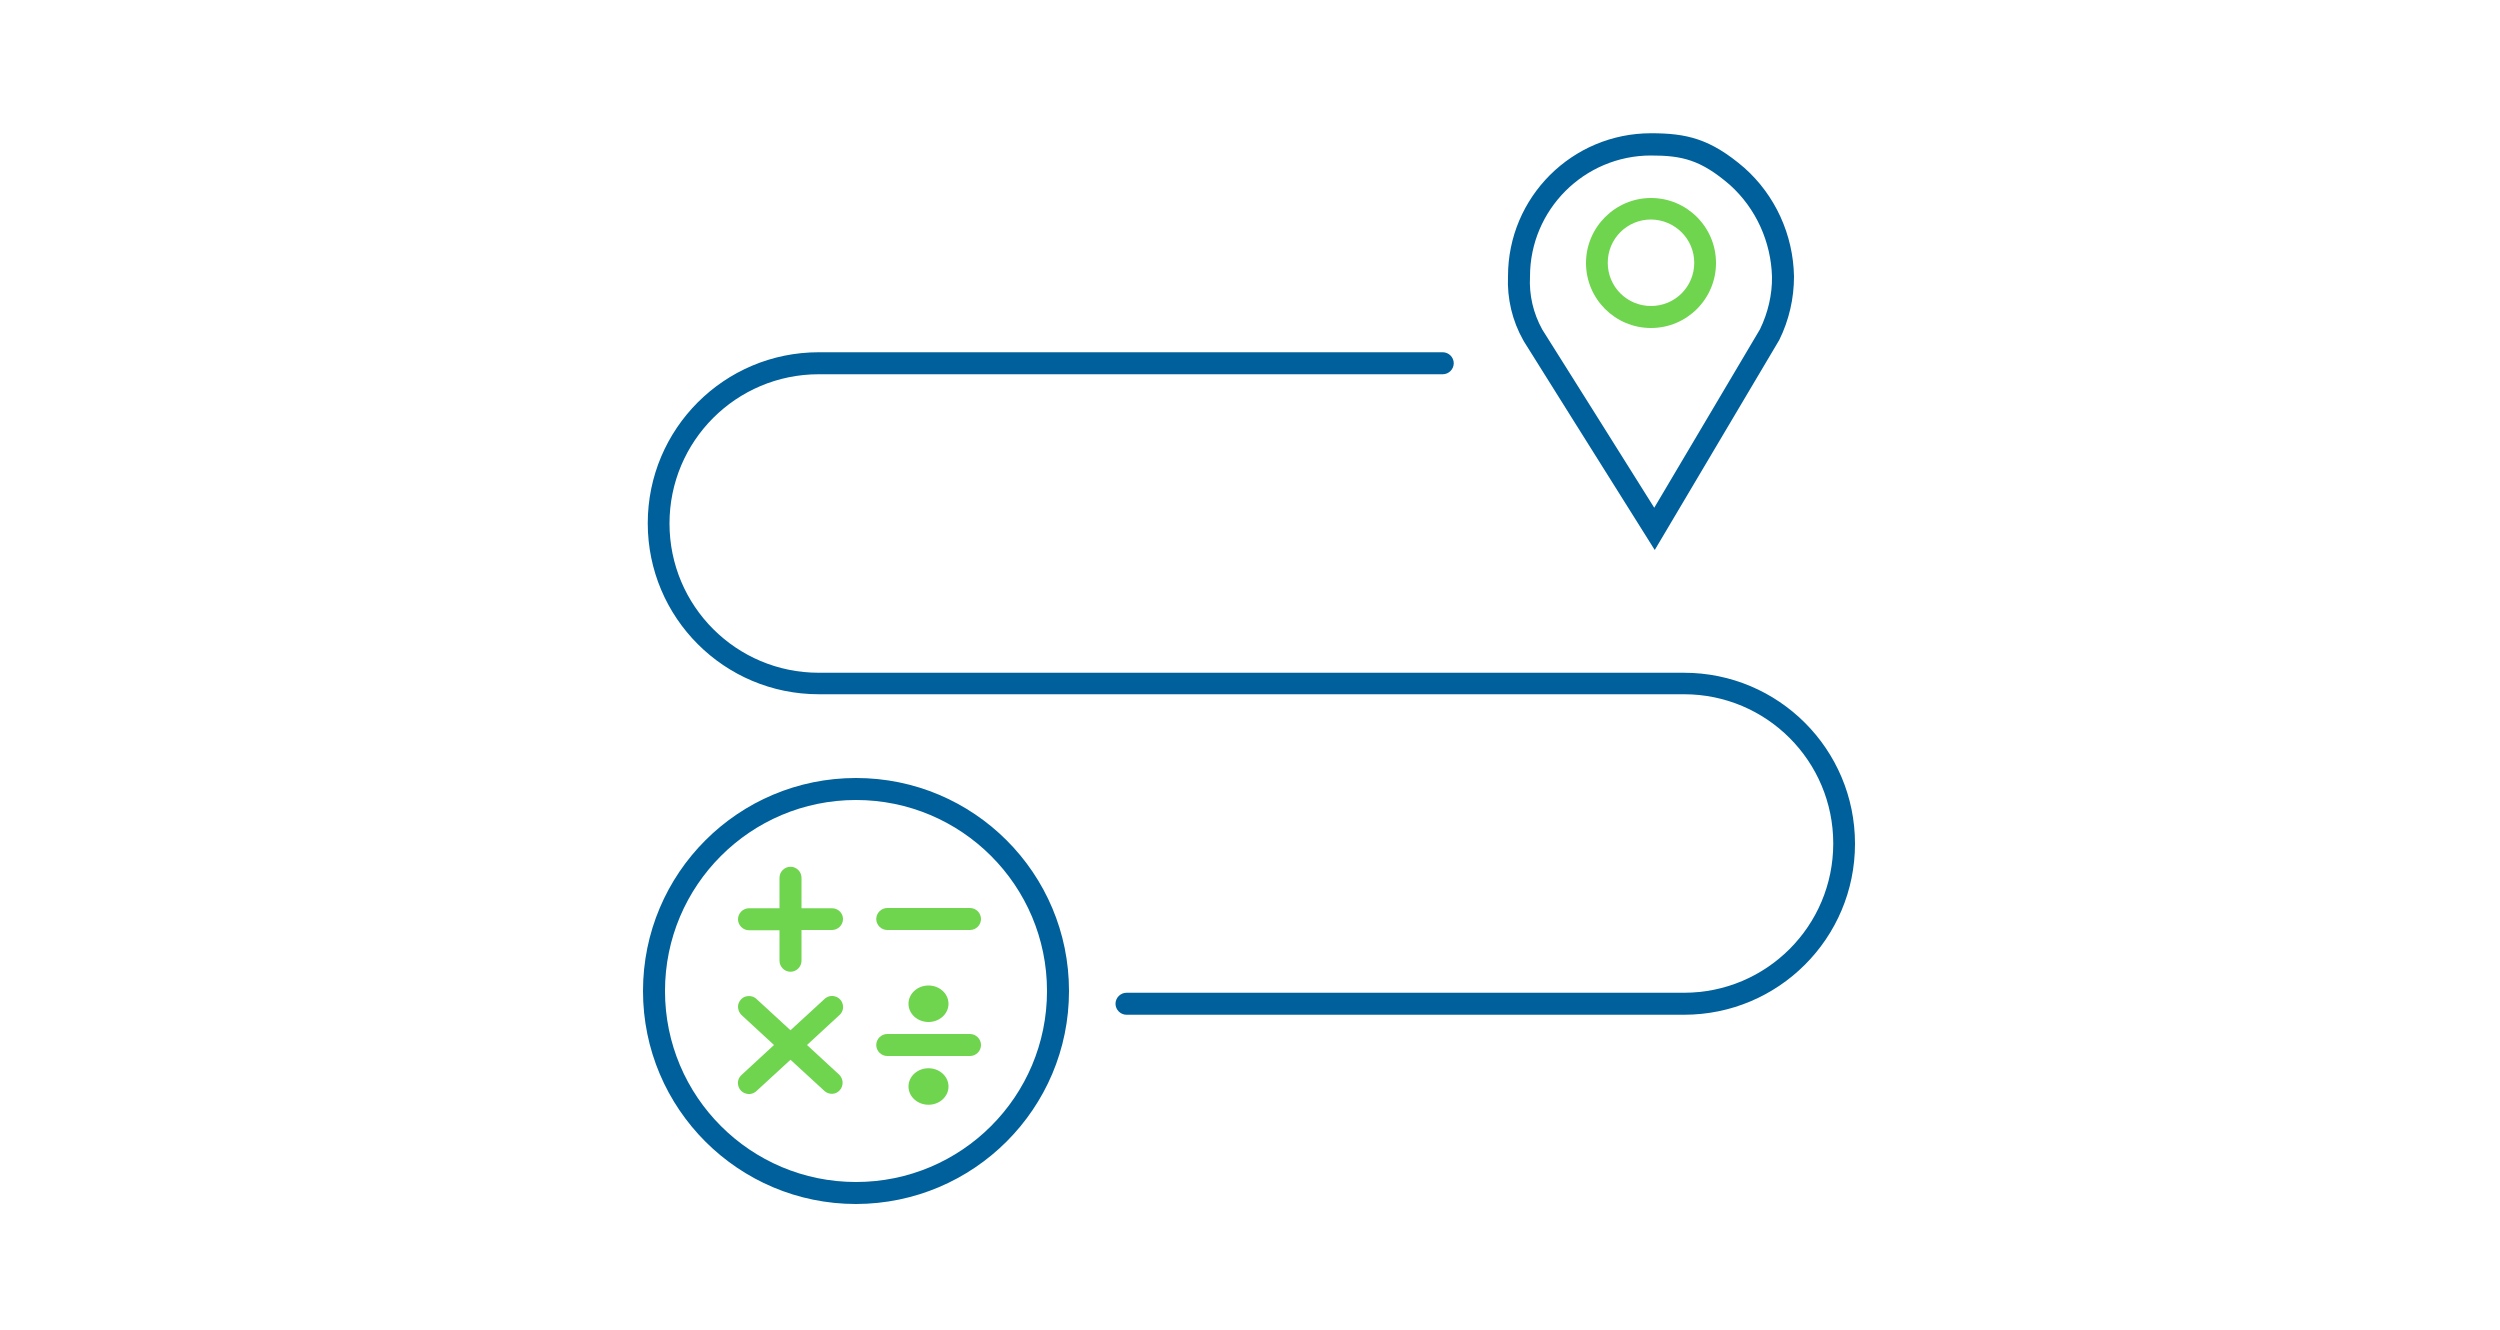 <?xml version="1.0" encoding="utf-8"?>
<!-- Generator: Adobe Illustrator 24.3.0, SVG Export Plug-In . SVG Version: 6.00 Build 0)  -->
<svg version="1.1" id="Layer_1" xmlns="http://www.w3.org/2000/svg" xmlns:xlink="http://www.w3.org/1999/xlink" x="0px" y="0px"
	 viewBox="0 0 1000 532" style="enable-background:new 0 0 1000 532;" xml:space="preserve">
<style type="text/css">
	.st0{fill:#00609C;}
	.st1{fill:#6FD44E;}
</style>
<desc>Created with Sketch.</desc>
<g id="icons-_x2F_-Sales-and-Use-Tax">
	<g id="Sales-and-Use-Tax-Calculation-positive" transform="translate(12, 21)">
		<path id="Path" class="st0" d="M661.6,384.9h-223c-2.4,0-4.4-2-4.4-4.4s2-4.4,4.4-4.4h223c33,0,59.7-26.7,59.7-59.7
			s-26.7-59.7-59.7-59.7l-346.1,0c-37.8,0-68.4-30.6-68.4-68.4s30.6-68.4,68.4-68.4h249.6c2.4,0,4.4,2,4.4,4.4c0,2.4-2,4.4-4.4,4.4
			H315.5c-33,0-59.7,26.7-59.7,59.7s26.7,59.7,59.7,59.7l346.1,0c37.8,0,68.4,30.6,68.4,68.4C730,354.3,699.4,384.9,661.6,384.9z"/>
		<path id="Path_1_" class="st1" d="M376,351h-33.1c-2.4,0-4.4-2-4.4-4.4s2-4.4,4.4-4.4H376c2.4,0,4.4,2,4.4,4.4S378.4,351,376,351
			L376,351z"/>
		<path id="Path_2_" class="st1" d="M376,401.4h-33.1c-2.4,0-4.4-2-4.4-4.4c0-2.4,2-4.4,4.4-4.4H376c2.4,0,4.4,2,4.4,4.4
			C380.4,399.4,378.4,401.4,376,401.4L376,401.4z"/>
		<path id="Path_3_" class="st1" d="M320.8,342.3h-12.2v-12.2c0-2.4-2-4.4-4.4-4.4c-2.4,0-4.4,2-4.4,4.4v12.2h-12.2
			c-2.4,0-4.4,2-4.4,4.4c0,2.4,2,4.4,4.4,4.4h12.2v12.2c0,2.4,2,4.4,4.4,4.4c2.4,0,4.4-2,4.4-4.4V351h12.2c2.4,0,4.4-2,4.4-4.4
			C325.2,344.2,323.2,342.3,320.8,342.3L320.8,342.3z"/>
		<path id="Path_4_" class="st1" d="M310.8,397l13-12c1.2-1.1,1.7-2.7,1.3-4.2c-0.3-1.5-1.5-2.8-3-3.2c-1.5-0.5-3.1-0.1-4.3,1
			l-13.6,12.5l-13.6-12.5c-1.1-1.1-2.8-1.4-4.3-1s-2.6,1.7-3,3.2c-0.3,1.5,0.2,3.1,1.3,4.2l13,12l-13,12c-1.2,1.1-1.7,2.7-1.3,4.2
			c0.3,1.5,1.5,2.8,3,3.2c1.5,0.5,3.1,0.1,4.3-1l13.6-12.5l13.6,12.5c1.8,1.6,4.5,1.5,6.1-0.3c1.6-1.8,1.5-4.5-0.2-6.2L310.8,397z"
			/>
		<ellipse id="Oval" class="st1" cx="359.4" cy="380.5" rx="8" ry="7.3"/>
		<ellipse id="Oval_1_" class="st1" cx="359.4" cy="413.6" rx="8" ry="7.3"/>
		<path id="Shape" class="st1" d="M648.4,110.2c-14.4,0-26-11.7-26-26s11.7-26,26-26c14.4,0,26,11.7,26,26
			C674.4,98.5,662.8,110.2,648.4,110.2z M648.4,66.8c-9.6,0-17.3,7.7-17.3,17.3s7.7,17.3,17.3,17.3s17.3-7.7,17.3-17.3
			C665.7,74.6,658,66.9,648.4,66.8z"/>
		<path id="Shape_1_" class="st0" d="M685.7,46.1c-13.6-11.7-23.2-13.8-37.3-13.8c-31.6,0-57.2,25.6-57.2,57.2
			c-0.4,8.9,1.7,17.8,6.1,25.6c0,0,0.1,0,0.1,0.1s0,0.1,0,0.1l20.3,32.4l0,0l32.2,51.3l49.8-84c3.9-7.9,5.9-16.6,5.9-25.4
			C705.3,72.9,698.1,57.1,685.7,46.1L685.7,46.1z M692,110.7l-42.3,71.4l-23.1-36.8l0,0l-21.7-34.5c-3.6-6.5-5.3-13.8-4.9-21.2
			c0-26.7,21.7-48.4,48.4-48.4c12.4,0,19.9,1.7,31.6,11.8c10.4,9.4,16.4,22.7,16.8,36.7C696.9,96.8,695.2,104.1,692,110.7L692,110.7
			z"/>
		<path id="Shape_2_" class="st0" d="M330.4,460.6c-47,0-85.2-38.1-85.2-85.2s38.1-85.2,85.2-85.2s85.2,38.1,85.2,85.2
			C415.6,422.4,377.5,460.5,330.4,460.6z M330.4,299c-42.2,0-76.4,34.2-76.4,76.4s34.2,76.4,76.4,76.4s76.4-34.2,76.4-76.4
			C406.8,333.2,372.6,299,330.4,299L330.4,299z"/>
	</g>
</g>
</svg>
